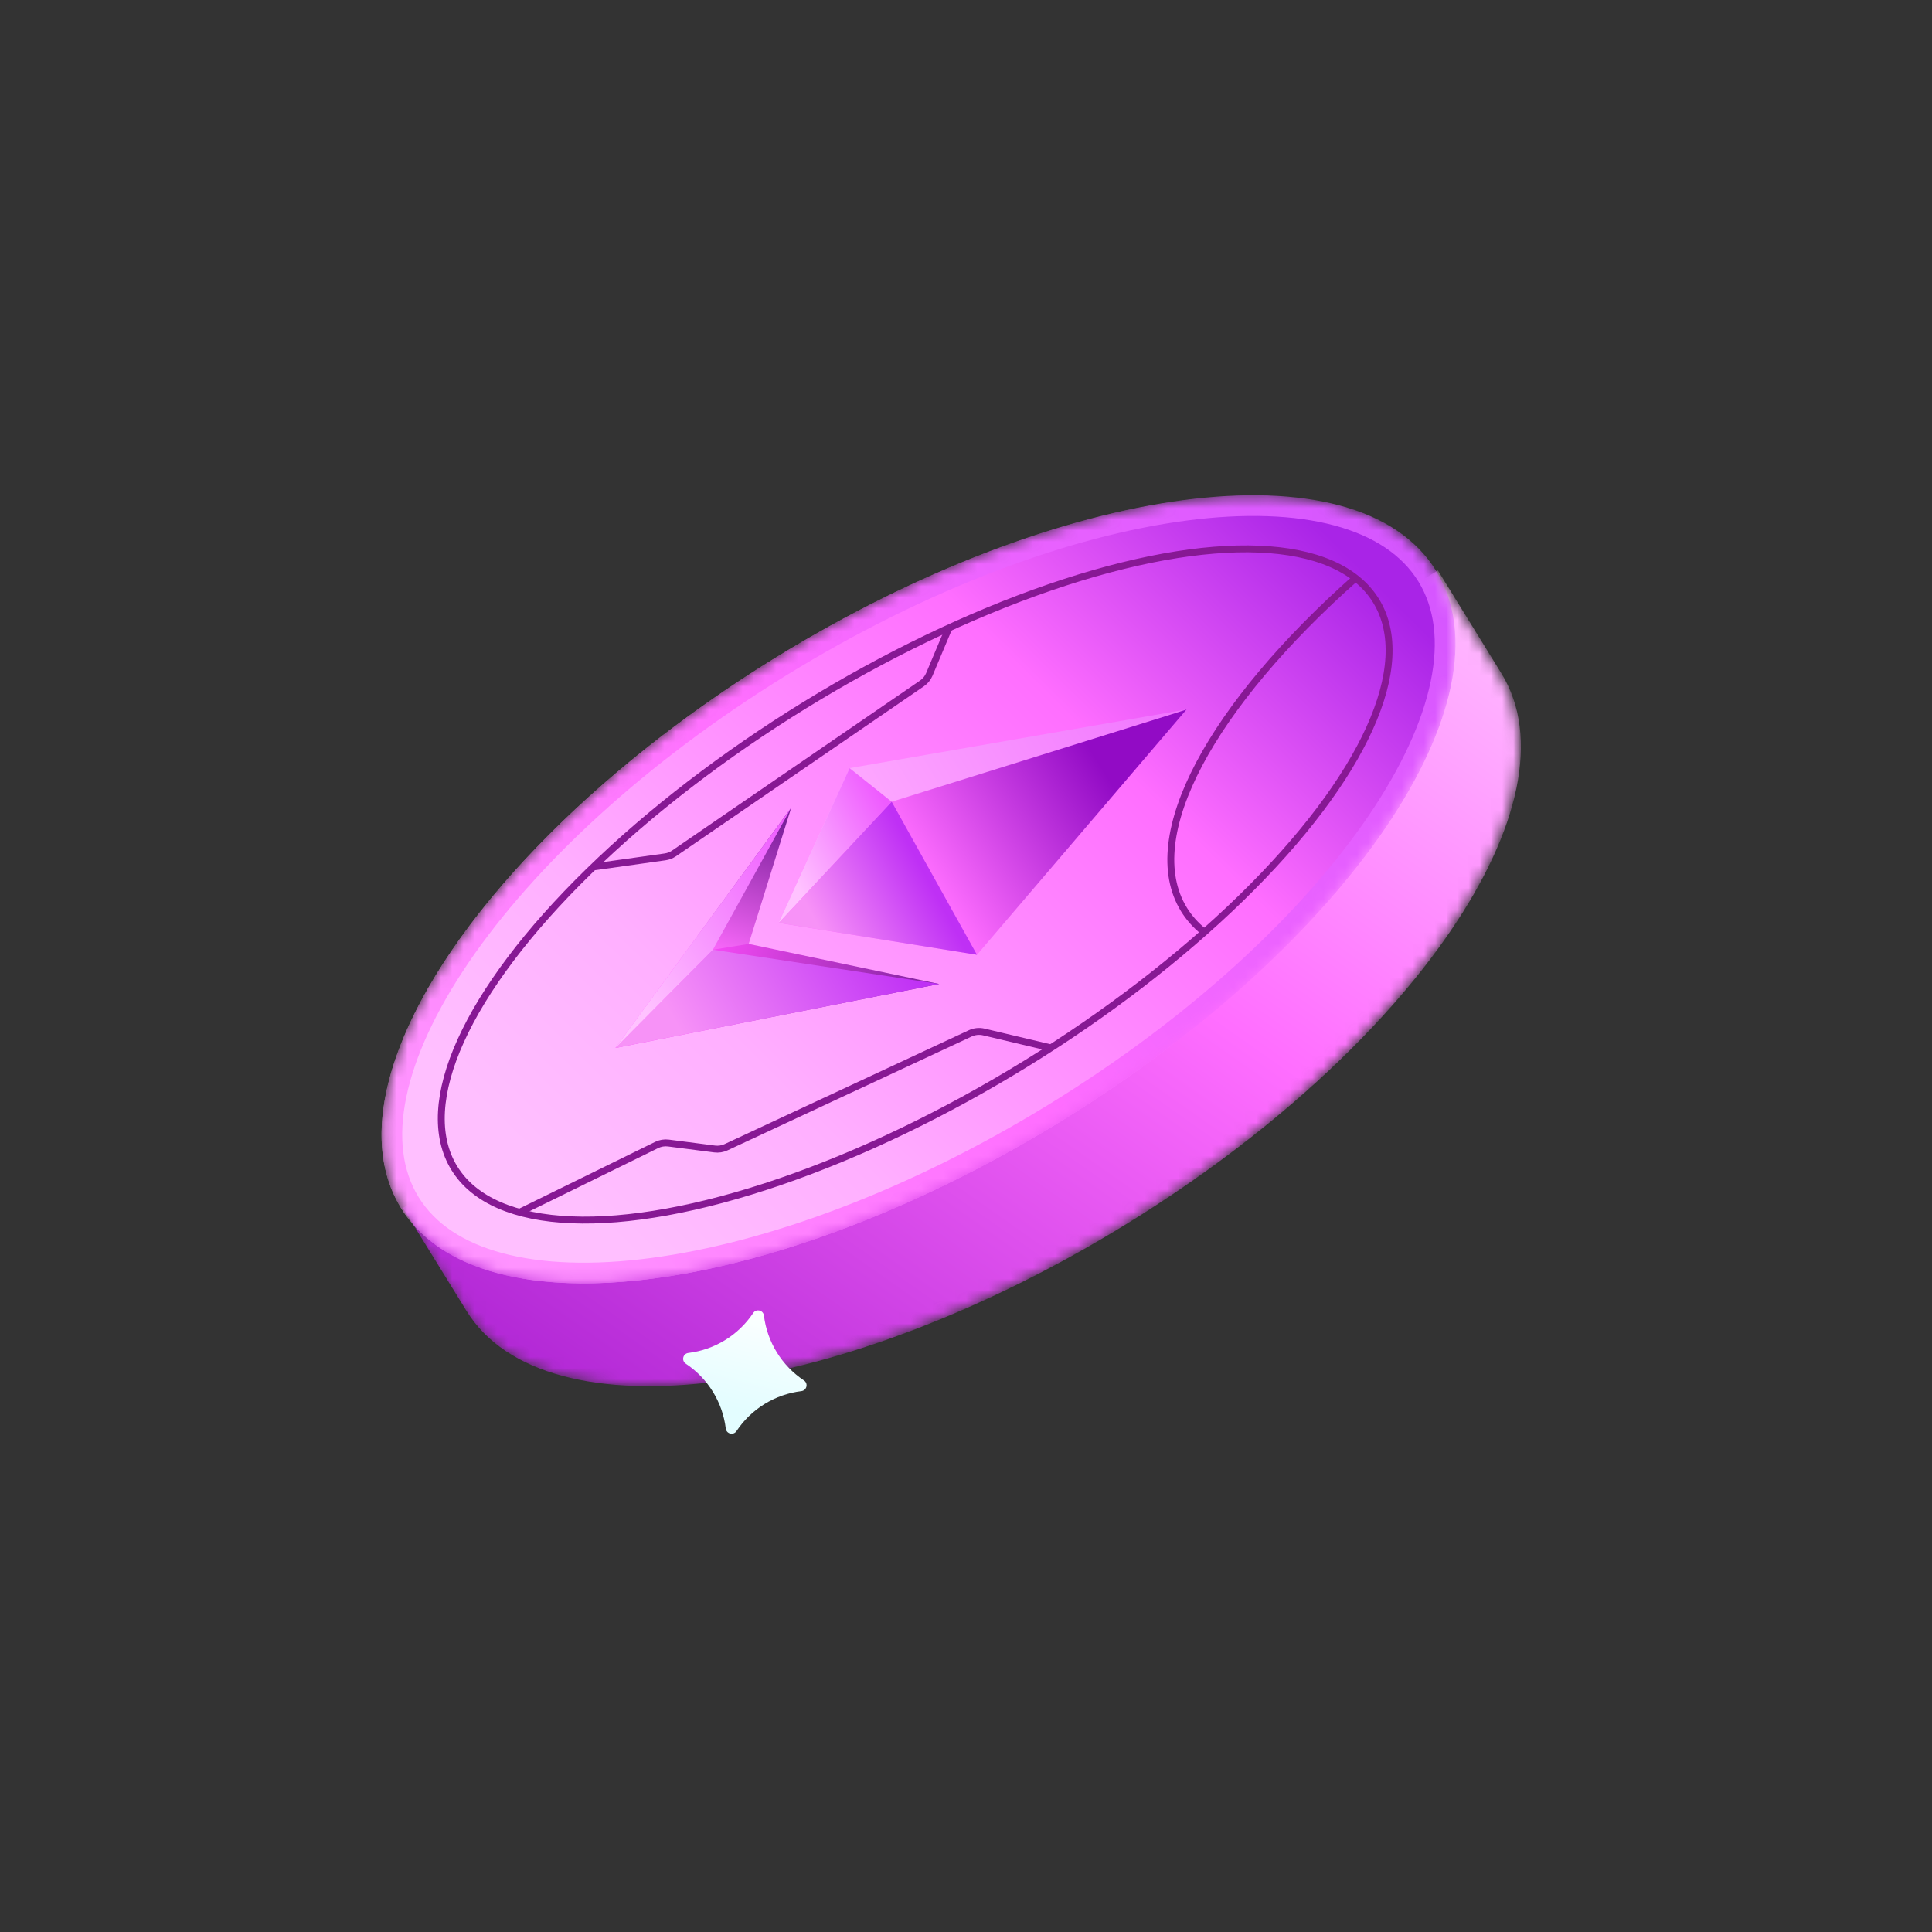 <svg width="173" height="173" viewBox="0 0 173 173" fill="none" xmlns="http://www.w3.org/2000/svg">
<rect x="0" y="0" width="173" height="173" fill="#333333" stroke="none"/>
<mask id="mask0_1587_14501" style="mask-type:alpha" maskUnits="userSpaceOnUse" x="35" y="51" width="102" height="74">
<path d="M38.033 108.675L42.869 116.515L42.875 116.524L42.909 116.58C44.414 119.021 47.007 120.765 50.616 121.732C54.236 122.701 58.791 122.859 64.013 122.171C74.452 120.795 87.264 116.076 99.918 108.282C112.573 100.488 122.548 91.171 128.469 82.471C131.43 78.118 133.336 73.982 134.097 70.315C134.854 66.659 134.46 63.561 132.955 61.121C132.955 61.121 132.955 61.121 132.955 61.121L128.078 53.214L124.575 55.371L124.07 55.682L123.487 55.575C117.906 54.553 110.551 55.208 102.271 57.553C94.013 59.892 84.934 63.883 75.946 69.419C66.957 74.955 59.31 81.266 53.508 87.588C47.691 93.926 43.8 100.196 42.206 105.638L42.039 106.207L41.534 106.518L38.033 108.675Z" fill="url(#paint0_linear_1587_14501)" stroke="url(#paint1_linear_1587_14501)" stroke-width="3.088"/>
</mask>
<g mask="url(#mask0_1587_14501)">
<path d="M123.938 54.043L128.755 51.076L134.442 60.297C141.509 71.755 126.492 93.821 100.901 109.583C75.31 125.345 48.835 128.835 41.768 117.377C41.755 117.355 41.742 117.334 41.728 117.312L36.081 108.156L40.898 105.19C44.266 93.689 57.115 79.296 75.309 68.091C93.502 56.885 112.143 51.882 123.938 54.043Z" fill="url(#paint2_linear_1587_14501)"/>
</g>
<mask id="mask1_1587_14501" style="mask-type:alpha" maskUnits="userSpaceOnUse" x="34" y="44" width="97" height="71">
<path d="M127.267 51.9C128.772 54.34 129.167 57.439 128.409 61.095C127.649 64.762 125.743 68.899 122.781 73.251C116.86 81.952 106.885 91.268 94.23 99.062C81.576 106.857 68.765 111.575 58.326 112.951C53.104 113.639 48.549 113.481 44.93 112.512C41.321 111.545 38.728 109.801 37.223 107.36C35.718 104.92 35.323 101.821 36.081 98.165C36.841 94.498 38.747 90.361 41.709 86.009C47.63 77.308 57.605 67.992 70.259 60.198C82.914 52.404 95.725 47.685 106.164 46.309C111.385 45.621 115.94 45.779 119.56 46.748C123.169 47.715 125.762 49.459 127.267 51.9Z" fill="url(#paint3_linear_1587_14501)" stroke="#FF7C51" stroke-width="3.088"/>
</mask>
<g mask="url(#mask1_1587_14501)">
<ellipse cx="54.421" cy="24.375" rx="54.421" ry="24.375" transform="matrix(0.851 -0.524 0.525 0.851 23.112 87.424)" fill="url(#paint4_linear_1587_14501)"/>
<ellipse cx="48.489" cy="18.861" rx="48.489" ry="18.861" transform="matrix(0.851 -0.524 0.525 0.851 30.784 88.557)" stroke="#871894" stroke-width="0.618"/>
<path d="M107.749 83.4C107.058 82.839 106.477 82.188 106.02 81.446C101.992 74.915 108.555 63.118 121.404 51.744" stroke="#871894" stroke-width="0.618"/>
<path d="M53.248 77.615L59.561 76.727C59.844 76.688 60.114 76.583 60.35 76.421L82.557 61.196C82.85 60.995 83.079 60.714 83.217 60.387L84.956 56.253" stroke="#871894" stroke-width="0.618"/>
<path d="M46.47 108.58L58.801 102.526C59.127 102.366 59.494 102.305 59.854 102.352L63.993 102.886C64.341 102.931 64.695 102.876 65.013 102.728L86.885 92.53C87.263 92.354 87.69 92.311 88.096 92.407L94.177 93.851" stroke="#871894" stroke-width="0.618"/>
<path d="M106.247 63.53L76.076 68.783L69.742 82.641L86.704 73.761L106.247 63.53Z" fill="url(#paint5_linear_1587_14501)"/>
<path d="M106.246 63.53L104.933 63.954L79.844 71.791L69.987 82.249L69.742 82.641L87.481 85.498L106.246 63.53Z" fill="url(#paint6_linear_1587_14501)"/>
<path d="M76.075 68.783L69.741 82.641L79.843 71.79L76.075 68.783Z" fill="url(#paint7_linear_1587_14501)"/>
<path d="M69.743 82.639L87.482 85.496L79.846 71.789L69.743 82.639Z" fill="url(#paint8_linear_1587_14501)"/>
<path d="M55.108 93.84L67.041 84.523L70.85 72.326L55.108 93.84Z" fill="url(#paint9_linear_1587_14501)"/>
<path d="M67.041 84.523L63.835 85.042L55.108 93.839L84.096 88.109L67.041 84.523Z" fill="url(#paint10_linear_1587_14501)"/>
<path d="M63.835 85.042L55.108 93.839L84.096 88.109L63.835 85.042Z" fill="url(#paint11_linear_1587_14501)"/>
<path d="M55.108 93.84L63.835 85.042L70.85 72.326L55.108 93.84Z" fill="url(#paint12_linear_1587_14501)"/>
<path d="M127.794 51.579C129.404 54.189 129.795 57.459 129.015 61.223C128.233 64.994 126.284 69.206 123.293 73.601C117.313 82.389 107.267 91.762 94.556 99.591C81.845 107.42 68.952 112.176 58.408 113.566C53.135 114.261 48.493 114.108 44.771 113.111C41.056 112.116 38.308 110.297 36.698 107.687C35.089 105.077 34.697 101.807 35.477 98.043C36.259 94.272 38.208 90.06 41.199 85.665C47.18 76.877 57.226 67.504 69.937 59.675C82.647 51.846 95.541 47.09 106.084 45.7C111.358 45.005 115.999 45.158 119.721 46.155C123.437 47.15 126.184 48.969 127.794 51.579Z" stroke="url(#paint13_linear_1587_14501)" stroke-width="1.853"/>
</g>
<path d="M67.446 117.572C67.717 117.166 68.346 117.315 68.405 117.799C68.694 120.165 70.003 122.287 71.989 123.609C72.395 123.879 72.245 124.508 71.761 124.567C69.394 124.855 67.271 126.163 65.949 128.146C65.679 128.552 65.05 128.403 64.99 127.919C64.701 125.553 63.392 123.431 61.407 122.109C61.001 121.839 61.15 121.21 61.634 121.151C64.002 120.863 66.125 119.555 67.446 117.572Z" fill="url(#paint14_linear_1587_14501)"/>
<defs>
<linearGradient id="paint0_linear_1587_14501" x1="38.67" y1="113.875" x2="67.245" y2="35.633" gradientUnits="userSpaceOnUse">
<stop stop-color="#FF7C51"/>
<stop offset="0.164" stop-color="#EB6474"/>
<stop offset="0.654" stop-color="#FFBF65"/>
<stop offset="1" stop-color="#EBECD9"/>
</linearGradient>
<linearGradient id="paint1_linear_1587_14501" x1="136.847" y1="64.395" x2="46.047" y2="123.604" gradientUnits="userSpaceOnUse">
<stop stop-color="#EDE9D1"/>
<stop offset="0.361" stop-color="#FF7C51"/>
<stop offset="0.712" stop-color="#ED6771"/>
<stop offset="1" stop-color="#FD7A56"/>
</linearGradient>
<linearGradient id="paint2_linear_1587_14501" x1="144.471" y1="58.152" x2="81.497" y2="147.619" gradientUnits="userSpaceOnUse">
<stop stop-color="#FFBFFF"/>
<stop offset="0.432" stop-color="#FF6EFF"/>
<stop offset="1" stop-color="#B127D5"/>
</linearGradient>
<linearGradient id="paint3_linear_1587_14501" x1="61.18" y1="116.955" x2="91.361" y2="41.13" gradientUnits="userSpaceOnUse">
<stop stop-color="#FFE0EA"/>
<stop offset="0.225" stop-color="#FFD6C1"/>
<stop offset="0.735" stop-color="#FFBF65"/>
<stop offset="1" stop-color="#FF7B50"/>
</linearGradient>
<linearGradient id="paint4_linear_1587_14501" x1="16.898" y1="45.108" x2="104.083" y2="23.837" gradientUnits="userSpaceOnUse">
<stop stop-color="#FFBFFF"/>
<stop offset="0.225" stop-color="#FFAFFF"/>
<stop offset="0.69" stop-color="#FF6EFF"/>
<stop offset="1" stop-color="#A924E7"/>
</linearGradient>
<linearGradient id="paint5_linear_1587_14501" x1="101.339" y1="59.038" x2="75.335" y2="74.753" gradientUnits="userSpaceOnUse">
<stop stop-color="#F177FF"/>
<stop offset="1" stop-color="#FFADFF"/>
</linearGradient>
<linearGradient id="paint6_linear_1587_14501" x1="100.574" y1="71.789" x2="84.88" y2="81.631" gradientUnits="userSpaceOnUse">
<stop stop-color="#920BC5"/>
<stop offset="1" stop-color="#FF6FFF"/>
</linearGradient>
<linearGradient id="paint7_linear_1587_14501" x1="78.74" y1="70.868" x2="69.544" y2="75.938" gradientUnits="userSpaceOnUse">
<stop stop-color="#EE5BFF"/>
<stop offset="1" stop-color="#FFC2FF"/>
</linearGradient>
<linearGradient id="paint8_linear_1587_14501" x1="82.183" y1="77.09" x2="72.84" y2="82.15" gradientUnits="userSpaceOnUse">
<stop stop-color="#BF30F5"/>
<stop offset="1" stop-color="#F792F7"/>
</linearGradient>
<linearGradient id="paint9_linear_1587_14501" x1="70.221" y1="73.862" x2="65.781" y2="86.422" gradientUnits="userSpaceOnUse">
<stop stop-color="#7C209B"/>
<stop offset="1" stop-color="#FF6CFF"/>
</linearGradient>
<linearGradient id="paint10_linear_1587_14501" x1="84.655" y1="87.302" x2="63.414" y2="83.124" gradientUnits="userSpaceOnUse">
<stop stop-color="#7C209B"/>
<stop offset="1" stop-color="#F94CF9"/>
</linearGradient>
<linearGradient id="paint11_linear_1587_14501" x1="79.166" y1="82.055" x2="60.981" y2="92.397" gradientUnits="userSpaceOnUse">
<stop stop-color="#BF30F5"/>
<stop offset="1" stop-color="#F792F7"/>
</linearGradient>
<linearGradient id="paint12_linear_1587_14501" x1="73.258" y1="78.089" x2="56.789" y2="88.945" gradientUnits="userSpaceOnUse">
<stop stop-color="#EE5BFF"/>
<stop offset="1" stop-color="#FFC2FF"/>
</linearGradient>
<linearGradient id="paint13_linear_1587_14501" x1="43.721" y1="108.211" x2="125.274" y2="47.381" gradientUnits="userSpaceOnUse">
<stop stop-color="#FF93FF"/>
<stop offset="0.443" stop-color="#FF6EFF"/>
<stop offset="1" stop-color="#D556FF"/>
</linearGradient>
<linearGradient id="paint14_linear_1587_14501" x1="68.233" y1="116.391" x2="65.162" y2="129.328" gradientUnits="userSpaceOnUse">
<stop stop-color="white"/>
<stop offset="0.755" stop-color="#E3FDFF"/>
</linearGradient>
</defs>
</svg>
